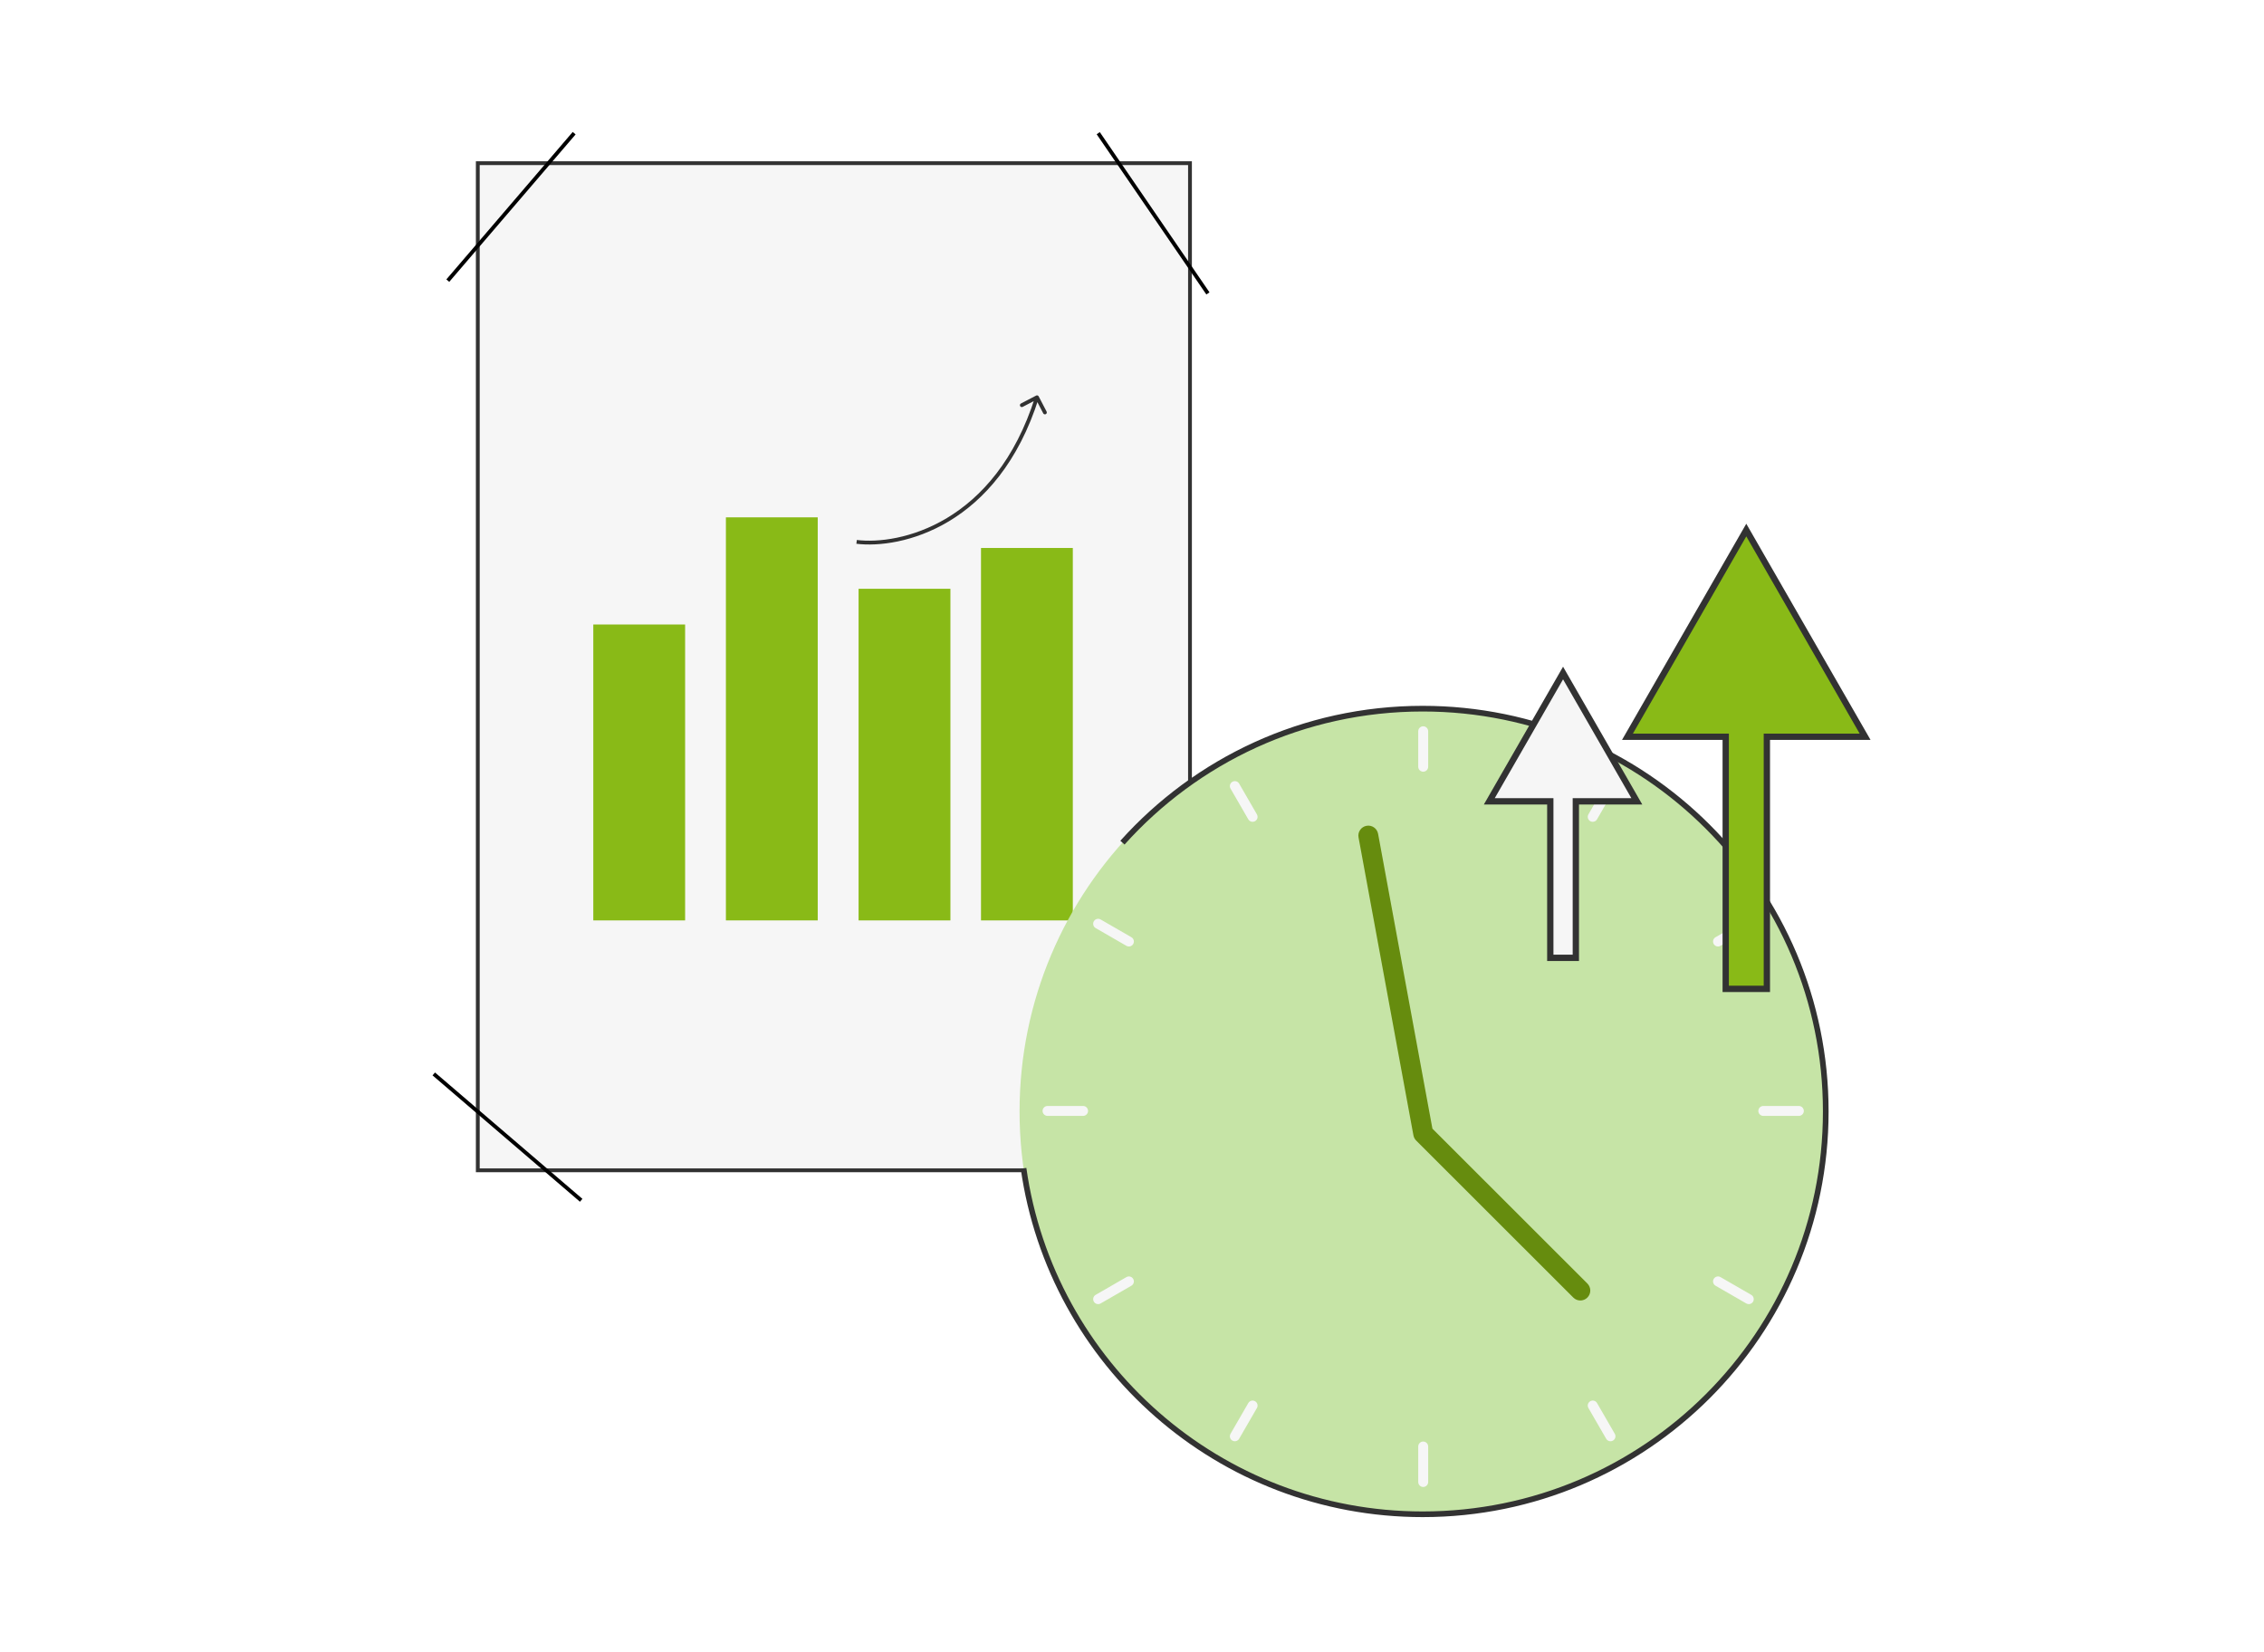 <svg width="595" height="434" viewBox="0 0 595 434" fill="none" xmlns="http://www.w3.org/2000/svg">
<rect x="125.567" y="42.88" width="187.171" height="264.653" fill="#F6F6F6" stroke="#323232"/>
<rect x="155.923" y="164.106" width="24.133" height="77.761" fill="#89BA17"/>
<rect x="190.774" y="135.948" width="24.133" height="105.916" fill="#89BA17"/>
<rect x="225.644" y="154.72" width="24.133" height="87.146" fill="#89BA17"/>
<rect x="257.814" y="143.996" width="24.133" height="97.871" fill="#89BA17"/>
<path d="M272.305 103.951C272.55 103.824 272.852 103.919 272.979 104.164L275.057 108.155C275.185 108.4 275.089 108.702 274.844 108.83C274.6 108.957 274.298 108.862 274.17 108.617L272.323 105.069L268.775 106.916C268.53 107.043 268.228 106.948 268.101 106.703C267.973 106.458 268.068 106.156 268.313 106.029L272.305 103.951ZM225.124 142.393L225.185 141.897C236.344 143.263 261.5 137.728 272.059 104.244L272.536 104.395L273.013 104.545C262.293 138.54 236.646 144.307 225.064 142.89L225.124 142.393Z" fill="#323232"/>
<path d="M117.687 73.742L150.893 35.001" stroke="black"/>
<path d="M288.627 35L317.453 77.102" stroke="black"/>
<path d="M320.615 274.824L287.409 313.565" stroke="black"/>
<path d="M152.741 315.413L114 282.206" stroke="black"/>
<path d="M479.826 292.072C479.826 350.531 432.396 397.921 373.889 397.921C315.382 397.921 267.952 350.531 267.952 292.072C267.952 233.612 315.382 186.222 373.889 186.222C432.396 186.222 479.826 233.612 479.826 292.072Z" fill="#C6E4A6"/>
<path d="M268.999 307.008C276.263 358.394 320.456 397.921 373.889 397.921C432.397 397.921 479.826 350.531 479.826 292.072C479.826 233.612 432.397 186.222 373.889 186.222C342.549 186.222 314.387 199.82 294.991 221.434" stroke="#323232" stroke-width="1.488"/>
<path fill-rule="evenodd" clip-rule="evenodd" d="M374.03 202.789C373.309 202.789 372.724 202.205 372.724 201.484V192.157C372.724 191.435 373.309 190.851 374.03 190.851C374.752 190.851 375.337 191.435 375.337 192.157V201.484C375.337 202.205 374.752 202.789 374.03 202.789ZM323.874 205.441C324.499 205.08 325.298 205.294 325.659 205.918L330.326 213.996C330.687 214.621 330.473 215.419 329.848 215.78C329.223 216.14 328.424 215.926 328.063 215.302L323.395 207.224C323.035 206.6 323.249 205.801 323.874 205.441ZM289.255 241.619C288.63 241.258 287.831 241.472 287.47 242.097C287.109 242.721 287.324 243.52 287.949 243.88L296.033 248.544C296.658 248.905 297.457 248.691 297.818 248.066C298.179 247.442 297.965 246.643 297.34 246.282L289.255 241.619ZM287.47 342.045C287.109 341.42 287.324 340.622 287.949 340.261L296.033 335.598C296.658 335.237 297.457 335.451 297.818 336.075C298.179 336.7 297.965 337.499 297.34 337.859L289.255 342.523C288.63 342.883 287.831 342.669 287.47 342.045ZM323.395 376.772C323.035 377.397 323.249 378.195 323.874 378.556C324.499 378.916 325.298 378.702 325.659 378.078L330.326 370C330.687 369.376 330.473 368.577 329.848 368.217C329.223 367.856 328.424 368.07 328.063 368.695L323.395 376.772ZM372.724 389.441C372.724 390.162 373.309 390.747 374.03 390.747C374.752 390.747 375.337 390.162 375.337 389.441V380.114C375.337 379.393 374.752 378.808 374.03 378.808C373.309 378.808 372.724 379.393 372.724 380.114V389.441ZM275.307 290.624C274.585 290.624 274 291.208 274 291.929C274 292.651 274.585 293.235 275.307 293.235H284.642C285.363 293.235 285.948 292.651 285.948 291.929C285.948 291.208 285.363 290.624 284.642 290.624H275.307ZM417.451 213.996C417.091 214.62 417.305 215.419 417.93 215.78C418.555 216.14 419.354 215.926 419.715 215.302L424.382 207.224C424.743 206.599 424.529 205.801 423.904 205.44C423.279 205.08 422.48 205.294 422.119 205.918L417.451 213.996ZM450.38 248.066C450.019 247.442 450.233 246.643 450.858 246.282L458.943 241.619C459.568 241.258 460.367 241.472 460.728 242.097C461.088 242.721 460.874 243.52 460.249 243.88L452.165 248.544C451.54 248.905 450.741 248.691 450.38 248.066ZM452.165 335.598C451.54 335.237 450.741 335.451 450.38 336.075C450.019 336.7 450.233 337.499 450.858 337.859L458.943 342.523C459.568 342.883 460.367 342.669 460.728 342.045C461.088 341.42 460.874 340.622 460.249 340.261L452.165 335.598ZM417.93 368.216C418.555 367.856 419.354 368.07 419.715 368.694L424.382 376.772C424.743 377.396 424.529 378.195 423.904 378.555C423.279 378.916 422.48 378.702 422.119 378.077L417.451 370C417.091 369.375 417.305 368.577 417.93 368.216ZM463.419 290.624C462.697 290.624 462.112 291.208 462.112 291.929C462.112 292.651 462.697 293.235 463.419 293.235H472.754C473.476 293.235 474.061 292.651 474.061 291.929C474.061 291.208 473.476 290.624 472.754 290.624H463.419Z" fill="#F6F6F6"/>
<path fill-rule="evenodd" clip-rule="evenodd" d="M362.175 219.101C361.913 217.682 360.551 216.744 359.131 217.005C357.711 217.266 356.773 218.628 357.034 220.046L371.455 298.306C371.5 298.573 371.587 298.834 371.716 299.079C371.845 299.325 372.011 299.546 372.207 299.736L413.483 340.978C414.503 341.998 416.158 341.998 417.179 340.978C418.199 339.958 418.199 338.305 417.179 337.285L376.454 296.593L362.175 219.101Z" fill="#668C0E"/>
<path d="M453.534 259.853L453.534 193.601L427.715 193.601L458.941 139.287L490.167 193.601L464.348 193.601L464.348 259.853L453.534 259.853Z" fill="#89BA17" stroke="#323232" stroke-width="1.656"/>
<path d="M407.432 251.698L407.432 210.571L391.404 210.571L410.788 176.855L430.172 210.571L414.145 210.571L414.145 251.698L407.432 251.698Z" fill="#F6F6F6" stroke="#323232" stroke-width="1.656"/>
</svg>
